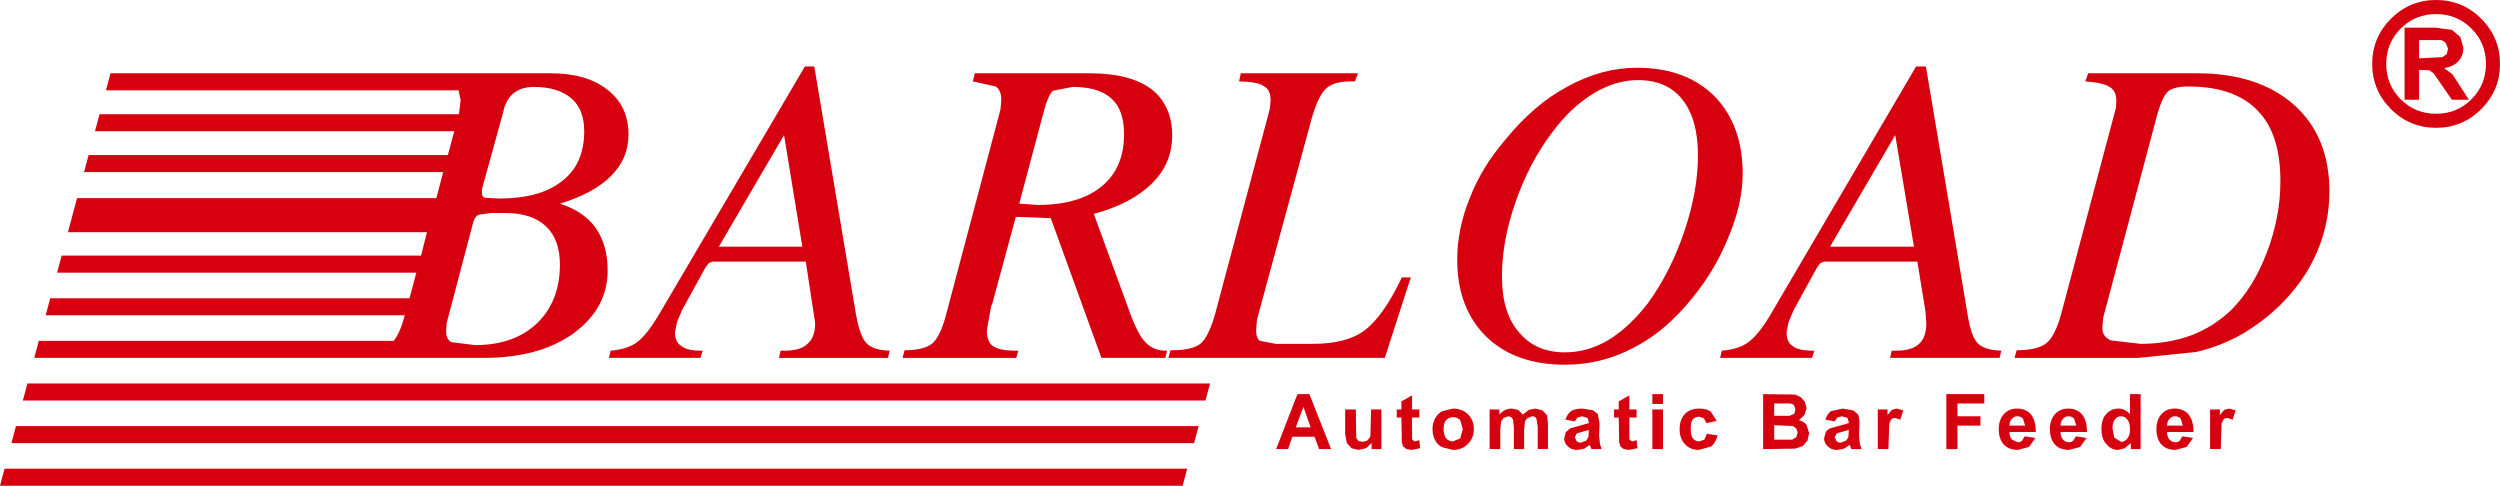 <?xml version="1.0" encoding="UTF-8"?><svg id="_圖層_2" xmlns="http://www.w3.org/2000/svg" viewBox="0 0 4243.57 824.48"><defs><style>.cls-1{fill:#d7000f;}</style></defs><g id="_圖層_1-2"><path class="cls-1" d="m1033.61,607.5h155.5l3.59-12.28h-3.59c-15.43,0-26.28-2.66-32.55-7.95-7.22-4.36-10.86-12.07-10.86-23.17l3.63-18.06,8.67-20.25,39.78-72.31,5.78-7.24,6.52-2.17h157.68l15.89,104.15c0,16.38-4.33,28.23-13.04,35.43-7.68,7.73-20.71,11.59-39.03,11.59h-6.5l-2.91,12.28h185.13l2.92-12.28c-18.32-.52-31.33-4.6-39.07-12.32-8.18-7.71-14.69-26.77-19.52-57.13l-69.44-412.98h-15.91l-250.23,425.29c-13.01,21.21-24.81,35.64-35.45,43.37-11.07,7.71-25.79,12.3-44.11,13.76l-2.88,12.28Zm297.23-378.23l31.1,189.47h-141.73l110.63-189.47Z"/><path class="cls-1" d="m972.86,566.28c39.04-28.47,58.58-64.13,58.58-107.03,0-28.96-6.76-53.05-20.26-72.33-13.52-18.81-33.75-32.55-60.76-41.22,38.11-11.59,67.03-27.24,86.8-47.02,19.76-19.73,29.63-43.13,29.63-70.16,0-32.29-11.8-57.58-35.41-75.91-23.63-18.81-55.69-28.21-96.21-28.21H187.58l-7.74,28.9h598.49l3.59,16.64-2.89,23.89H168.98l-7.75,28.92h609.84l-10.86,40.47H150.39l-7.76,28.96h609.63l-11.56,44.12H130.81l-15.5,57.84h609.47l-10.11,39.78H104.65l-7.75,28.92h609.81l-11.56,43.39H85.27l-7.76,28.96h609.68c-5.32,19.75-11.59,34.2-18.81,43.37H65.89l-7.75,28.94h762.82c62.71,0,113.32-13.74,151.9-41.22Zm-154.77-245.18l36.89-133.8v-1.42c7.23-25.57,24.33-38.34,51.34-38.34s48.72,6.52,63.65,19.51c14.45,12.54,21.71,31.11,21.71,55.71,0,37.1-12.54,65.35-37.62,84.59-24.59,19.79-60.49,29.67-107.77,29.67l-23.85-1.42c-2.89-1.48-4.34-4.12-4.34-7.97v-6.52Zm-52.1,259.65c-5.78-3.39-8.67-9.42-8.67-18.08l.73-13.74,45.56-172.87c1.93-5.77,4.82-9.62,8.67-11.57l20.99-2.9h24.59c29.88,0,52.78,7.47,68.7,22.44,15.92,14.94,23.86,36.63,23.86,65.07,0,41.48-13.01,74.76-39.04,99.83-26.04,24.6-61.01,36.86-104.88,36.86l-40.51-5.04Z"/><path class="cls-1" d="m2379.51,470.82c-20.72,43.88-41.69,73.75-62.92,89.68-20.25,15.42-49.64,23.14-88.22,23.14h-62.91l-26.77-5.07c-4.34-2.88-6.49-8.91-6.49-18.06l1.42-18.1,93.31-342.78c7.22-25.08,15.41-41.72,24.6-49.9,8.67-7.73,22.41-11.57,41.22-11.57h7.23l5.06-13.74h-198.87l-2.92,13.74c21.24.45,35.22,3.13,41.96,7.94,7.71,4.34,11.59,12.32,11.59,23.87l-1.48,15.22-92.55,347.12c-7.71,27.01-16.14,44.14-25.33,51.35-9.65,7.23-25.3,10.86-47,10.86h-3.62l-3.6,13.01h367.38l44.14-136.68h-15.21Z"/><path class="cls-1" d="m1728.6,595.22h-4.33c-18.78,0-31.81-2.66-39.06-7.95-6.74-4.85-10.09-13.74-10.09-26.77l7.23-40.53,2.15-5.04,39.77-146.83,59.33,2.19,86.03,237.21h108.5l2.89-12.28h-2.89c-13.99,0-25.54-5.05-34.7-15.2-9.19-9.66-19.05-29.88-29.66-60.74l-57.14-156.21c42.9-11.59,75.95-28.96,99.07-52.08,22.68-22.2,34.01-49.46,34.01-81.73s-11.83-59.81-35.44-78.13c-24.13-17.82-58.83-26.73-104.17-26.73h-195.27l-3.6,13.74,39.04,8.69c6.27,4.31,9.41,12.05,9.41,23.12l-1.44,15.93-91.84,346.41c-6.74,26.02-14.72,42.9-23.86,50.62-9.15,7.71-24.84,11.59-47.02,11.59l-3.6,13.01h193.09l3.59-12.28Zm41.96-401.39c5.32-21.21,10.85-34.46,16.66-39.78l33.25-6.52c29.88,0,51.83,6.52,65.81,19.51,14.45,12.54,21.7,32.8,21.7,60.76,0,38.11-12.54,67.48-37.62,88.24-25.58,21.23-61.73,31.8-108.48,31.8l-31.81-2.15,40.48-151.87Z"/><path class="cls-1" d="m4148.83,115.7c10.62-1.91,18.57-5.78,23.89-11.57,5.78-6.27,8.67-13.98,8.67-23.14l-5.07-18.08-14.44-12.3-28.22-3.61h-52.07v122.24h24.59v-50.63l17.37.71,7.22,5.09,31.11,44.83h28.92l-28.22-43.41-13.74-10.13Zm-42.66-16.64v-31.07h36.89c3.86.95,6.76,2.88,8.67,5.78l3.62,8.67-2.17,9.4-7.22,5.09-39.78,2.13Z"/><path class="cls-1" d="m4211.76,31.84c-21.21-21.25-46.75-31.84-76.66-31.84s-55.45,10.59-76.66,31.84c-21.21,21.21-31.81,46.74-31.81,76.64s10.6,55.44,31.81,76.69c21.21,21.19,46.78,31.78,76.66,31.78s55.45-10.59,76.66-31.78c21.21-21.25,31.81-46.8,31.81-76.69s-10.6-55.43-31.81-76.64Zm-16.63,136.69c-16.38,16.36-36.39,24.58-60.03,24.58s-43.62-8.22-60.03-24.58c-16.38-16.42-24.59-36.41-24.59-60.05s8.21-43.65,24.59-59.99c16.42-16.43,36.43-24.6,60.03-24.6s43.65,8.16,60.03,24.6c16.42,16.34,24.6,36.35,24.6,59.99s-8.18,43.63-24.6,60.05Z"/><path class="cls-1" d="m3894.65,178.62c-40.51-36.15-95.47-54.21-164.88-54.21h-185.16l-5.07,13.74c20.28,1.42,34.02,4.57,41.25,9.4,7.71,4.34,11.56,12.28,11.56,23.89l-.71,11.55-92.57,348.56c-7.22,26.52-15.89,43.65-26.04,51.37-10.15,7.71-26.77,11.59-49.89,11.59l-3.63,13.01h209.73l99.07-10.15c28.46-6.74,54.74-17.13,78.84-31.07,45.81-27.48,81.98-62.45,108.51-104.86,25.54-42.43,38.33-88,38.33-136.68,0-61.72-19.79-110.41-59.32-146.12Zm-46.99,250.27c-14.95,39.52-34.96,71.82-60.03,96.89-19.3,18.79-41.96,33.28-68,43.39-26.5,9.66-55.17,14.47-86.06,14.47l-50.62-5.8c-9.62-4.31-14.45-11.32-14.45-20.97l1.45-17.35,88.95-334.13c6.76-26.99,13.74-43.62,20.97-49.89,6.27-5.78,17.86-8.67,34.73-8.67,52.07,0,91.1,13.48,117.14,40.47,26.03,26.06,39.07,66.08,39.07,120.04,0,41.01-7.72,81.52-23.15,121.54Z"/><rect class="cls-1" x="2804.76" y="668.98" width="18.08" height="16.66"/><path class="cls-1" d="m2934.93,399.93c15.43-37.14,23.15-72.09,23.15-104.84,0-55.45-16.15-99.57-48.45-132.36-32.31-31.8-75.95-47.73-130.91-47.73-40.02,0-79.3,10.61-117.88,31.84-38.08,20.22-73.53,50.6-106.32,91.11-26.52,30.87-46.51,63.9-60.03,99.08-13.95,34.72-20.96,69.19-20.96,103.42,0,54.96,16.38,98.57,49.17,130.9,32.79,31.82,77.39,47.72,133.8,47.72,41.46,0,80.29-9.62,116.43-28.88,36.15-18.34,69.68-46.8,100.54-85.34,26.5-32.81,47-67.78,61.45-104.9Zm-137.4,114.28c-21.21,27.48-43.62,48.46-67.25,62.92-23.63,13.96-48.23,20.98-73.77,20.98-33.25,0-59.29-11.32-78.1-34.01-19.3-22.16-28.95-53.74-28.95-94.74s7.74-82.68,23.16-126.58c15.43-44.33,35.9-83.39,61.48-117.14,21.21-28.92,44.57-51.1,70.14-66.55,25.08-15.42,50.38-23.12,75.92-23.12,32.8,0,57.88,10.86,75.21,32.55,17.86,22.16,26.78,53.74,26.78,94.7s-7.72,84.16-23.15,129.5c-15.43,45.8-35.93,86.29-61.48,121.48Z"/><path class="cls-1" d="m3254.6,444.05l13.74,84.61,1.47,19.54c0,16.38-4.11,28.23-12.32,35.43-7.71,7.73-20.72,11.59-39.04,11.59h-7.25l-2.87,12.28h185.84l2.89-12.28c-18.78-.52-32.06-4.6-39.75-12.32-8.2-7.71-14.47-26.77-18.81-57.13l-69.43-412.98h-16.63l-249.52,425.29c-13,21.21-25.05,35.64-36.15,43.37-10.6,7.71-25.33,12.3-44.11,13.76l-2.89,12.28h156.21l3.6-12.28h-3.6c-15.43,0-26.52-2.66-33.25-7.95-6.77-4.36-10.15-12.07-10.15-23.17l3.59-18.06,8.7-20.25,39.77-72.31,5.79-7.24,6.51-2.17h157.65Zm-37.6-214.78l31.82,189.47h-142.47l110.65-189.47Z"/><polygon class="cls-1" points="2401.94 749.24 2399.05 747.82 2396.87 745.63 2396.87 708.74 2409.17 708.74 2409.17 695 2396.87 695 2396.87 671.15 2378.8 681.26 2378.8 695 2370.83 695 2370.83 708.74 2378.8 708.74 2379.51 750.7 2381.69 757.93 2387.46 762.29 2396.14 763.7 2410.61 760.81 2409.17 747.07 2401.94 749.24"/><path class="cls-1" d="m2466.31,693.56l-18.1,4.34c-5.29,2.88-9.38,7-12.27,12.32-2.89,5.78-4.36,11.55-4.36,17.35,0,7.71,1.47,14.23,4.36,19.51,2.89,5.78,7.23,9.88,13.01,12.3l17.36,4.32c10.12,0,18.56-3.33,25.3-10.07,6.76-6.78,10.15-15.22,10.15-25.33s-3.39-18.57-10.15-25.33c-6.74-6.27-15.18-9.42-25.3-9.42Zm12.29,50.63l-12.29,5.05c-4.36,0-8.21-1.68-11.59-5.05-2.89-3.86-4.33-9.17-4.33-15.89s1.44-11.81,4.33-15.18c3.38-3.39,7.23-5.09,11.59-5.09,4.82,0,8.91,1.7,12.29,5.09l4.34,15.18-4.34,15.89Z"/><path class="cls-1" d="m2618.19,696.47l-12.3-2.92-10.85,2.19-10.15,7.94-7.93-7.94-10.86-2.19c-8.2,0-15.18,3.39-20.99,10.13v-8.69h-16.6v67.29h18.07v-32.55l1.44-14.49,4.33-5.8,7.94-2.84,5.07,1.42,2.91,4.34,1.45,13.01v36.91h17.33v-32.55l1.44-13.74c.95-2.88,2.65-5.07,5.07-6.55l7.22-2.84c3.39,0,5.78,1.42,7.25,4.32l2.15,13.01v38.35h17.36v-43.41l-1.44-13.74-7.95-8.67Z"/><path class="cls-1" d="m2202.33,668.98l-36.17,93.31h20.25l7.22-20.98h37.62l7.97,20.98h20.22l-36.86-93.31h-20.26Zm-2.89,56.4l13.01-34.7,12.32,34.7h-25.33Z"/><polygon class="cls-1" points="2326.02 741.31 2320.95 747.82 2312.99 749.96 2305.74 748.55 2302.13 743.48 2301.4 695 2283.33 695 2283.33 737.69 2286.22 752.15 2294.18 760.81 2305.74 763.7 2318.77 760.81 2328.17 752.15 2328.17 762.29 2344.8 762.29 2344.8 695 2327.44 695 2326.02 741.31"/><path class="cls-1" d="m3053.55,713.12l9.41-8.7,3.59-11.55-2.86-10.86-7.22-7.98-9.44-4.32-54.23-.73v93.31l54.23-.73,13.03-4.34,7.95-9.4,2.89-12.32-4.36-14.43c-3.35-3.87-7.68-6.55-13-7.95Zm-41.96-28.23h26.78c3.38.47,5.77,1.67,7.24,3.63l2.15,6.48-2.15,7.26-7.95,3.59h-26.07v-20.97Zm37.62,57.11l-7.23,4.36h-30.4v-24.6l31.84,1.46,5.78,4.34,2.18,6.48-2.18,7.95Z"/><path class="cls-1" d="m3714.59,702.97c-5.81-6.27-13.5-9.42-23.15-9.42s-16.63,3.15-22.43,9.42c-5.78,6.27-8.68,14.94-8.68,26.02,0,9.21,2.16,16.89,6.52,23.16,5.78,7.73,14.44,11.55,26.03,11.55l18.81-5.04,10.82-15.18-18.07-2.88-4.33,7.22c-1.94,1.93-4.33,2.88-7.22,2.88-3.85,0-7.23-1.46-10.12-4.34-2.91-3.37-4.36-7.71-4.36-13.03h44.85c0-13.5-2.89-23.61-8.67-30.36Zm-36.18,19.51c0-4.81,1.45-8.65,4.36-11.55,2.41-2.9,5.51-4.32,9.38-4.32s6.98,1.42,9.42,4.32l3.62,11.55h-26.78Z"/><path class="cls-1" d="m3615.49,702.97c-5.78-6.27-12.3-9.42-19.52-9.42-8.18,0-14.94,2.92-20.25,8.7-5.78,5.77-8.67,14.45-8.67,26.04s2.89,19.75,8.67,26.04c5.32,6.23,11.81,9.36,19.55,9.36l11.56-2.88,10.14-8.67v10.15h16.6v-93.31h-18.07v33.99Zm-4.33,41.22c-2.89,3.86-6.52,5.77-10.85,5.77l-11.57-7.19-2.91-15.91c0-6.78,1.44-11.83,4.36-15.22,2.4-3.39,5.78-5.04,10.12-5.04s7.96,1.93,10.85,5.76c2.89,3.37,4.33,8.91,4.33,16.62,0,6.74-1.44,11.81-4.33,15.2Z"/><path class="cls-1" d="m3533.78,702.97c-5.8-6.27-13.52-9.42-23.16-9.42-9.14,0-16.6,3.15-22.42,9.42-5.77,6.27-8.67,14.94-8.67,26.02,0,9.21,2.15,16.89,6.5,23.16,5.8,7.73,14.47,11.55,26.06,11.55l18.79-5.04,10.85-15.18-18.07-2.88-4.33,7.22c-1.94,1.93-4.36,2.88-7.23,2.88-3.87,0-7.22-1.46-10.15-4.34-2.88-3.37-4.33-7.71-4.33-13.03h44.85c0-13.5-2.92-23.61-8.68-30.36Zm-36.17,19.51c0-4.81,1.45-8.65,4.33-11.55,2.41-2.9,5.54-4.32,9.41-4.32s6.98,1.42,9.41,4.32l3.63,11.55h-26.78Z"/><path class="cls-1" d="m3446.98,702.97c-5.77-6.27-13.5-9.42-23.14-9.42s-16.63,3.15-22.42,9.42c-5.8,6.27-8.67,14.94-8.67,26.02,0,9.21,2.15,16.89,6.49,23.16,5.78,7.73,14.45,11.55,26.04,11.55l18.81-5.04,10.85-15.18-18.07-2.88-4.36,7.22c-1.91,1.93-4.34,2.88-7.23,2.88l-10.12-4.34c-2.89-3.37-4.33-7.71-4.33-13.03h44.81c0-13.5-2.88-23.61-8.67-30.36Zm-36.15,19.51c0-4.81,1.44-8.65,4.33-11.55,2.41-2.9,5.53-4.32,9.38-4.32s7.01,1.42,9.43,4.32l3.6,11.55h-26.75Z"/><path class="cls-1" d="m3775.32,695.75l-7.22,8.67v-9.42h-16.63v67.29h18.08l1.44-43.41,3.59-7.24c1.95-1.42,4.12-2.19,6.52-2.19l8.69,2.92,5.07-15.89-11.59-2.92-7.97,2.19Z"/><polygon class="cls-1" points="3303.78 762.29 3322.6 762.29 3322.6 722.48 3361.63 722.48 3361.63 706.6 3322.6 706.6 3322.6 684.89 3368.18 684.89 3368.18 668.98 3303.78 668.98 3303.78 762.29"/><path class="cls-1" d="m2714.36,739.85l.73-20.96-2.88-15.91-7.96-6.5-18.1-2.92c-8.67,0-15.15,1.44-19.52,4.34-4.34,3.39-7.47,8.23-9.41,14.47l15.92,2.88,4.33-6.51,7.96-2.13,9.41,2.84,2.15,7.26v1.46l-31.07,8.69-7.96,6.48-2.89,10.86c0,5.32,2.16,9.88,6.5,13.74,3.87,3.86,9.19,5.77,15.92,5.77l11.59-2.14,9.41-6.51,2.88,7.24h17.34l-2.89-8.67-1.44-13.78Zm-18.08,2.15l-3.62,5.82-9.41,3.61c-2.86,0-5.29-.97-7.23-2.88l-2.88-6.55,3.62-6.49,20.23-5.77-.71,12.26Z"/><path class="cls-1" d="m3211.2,695.75l-7.23,8.67v-9.42h-16.62v67.29h18.07l1.44-43.41,3.62-7.24c1.94-1.42,4.09-2.19,6.51-2.19l8.68,2.92,5.06-15.89-11.58-2.92-7.96,2.19Z"/><rect class="cls-1" x="2804.76" y="695" width="18.08" height="67.29"/><polygon class="cls-1" points="2770.79 749.24 2767.88 747.82 2765.72 745.63 2765.72 708.74 2778.02 708.74 2778.02 695 2765.72 695 2765.72 671.15 2747.65 681.26 2747.65 695 2739.69 695 2739.69 708.74 2747.65 708.74 2748.36 750.7 2750.54 757.93 2756.31 762.29 2764.99 763.7 2779.46 760.81 2778.02 747.07 2770.79 749.24"/><path class="cls-1" d="m2893.01,746.36l-8.68,2.88c-4.36,0-7.95-1.68-10.85-5.05-2.42-3.39-3.62-8.91-3.62-16.62,0-7.26,1.2-12.54,3.62-15.93,2.89-2.9,6.49-4.31,10.85-4.31l7.94,2.88,4.33,7.96,17.37-3.65-10.12-15.91c-4.83-3.33-11.34-5.05-19.52-5.05-10.14,0-18.1,2.92-23.88,8.7-6.27,6.27-9.41,14.94-9.41,26.04s3.14,19.75,9.41,26.04c5.78,6.23,13.5,9.36,23.15,9.36l20.97-5.77c5.32-4.31,8.94-10.61,10.85-18.81l-18.07-2.9-4.33,10.15Z"/><path class="cls-1" d="m3155.53,739.85l.71-20.96c0-7.71-.95-13.03-2.88-15.91l-7.96-6.5-18.07-2.92-19.52,4.34c-4.33,3.39-7.47,8.23-9.41,14.47l15.92,2.88,4.34-6.51,7.96-2.13,9.41,2.84,2.15,7.26v1.46l-31.08,8.69c-3.38,1.44-6.05,3.59-7.98,6.48l-2.86,10.86c0,5.32,2.15,9.88,6.49,13.74,3.85,3.86,9.16,5.77,15.93,5.77l11.55-2.14,9.41-6.51,2.89,7.24h17.37l-2.89-8.67-1.45-13.78Zm-18.07,2.15l-3.62,5.82-9.41,3.61c-2.89,0-5.32-.97-7.22-2.88l-2.89-6.55,3.6-6.49,20.25-5.77-.71,12.26Z"/><polygon class="cls-1" points="0 824.48 2007.48 824.48 2015.23 795.56 7.75 795.56 0 824.48"/><polygon class="cls-1" points="19.38 752.15 2026.86 752.15 2034.61 723.22 27.13 723.22 19.38 752.15"/><polygon class="cls-1" points="38.76 679.82 2046.24 679.82 2053.99 650.89 46.51 650.89 38.76 679.82"/></g></svg>